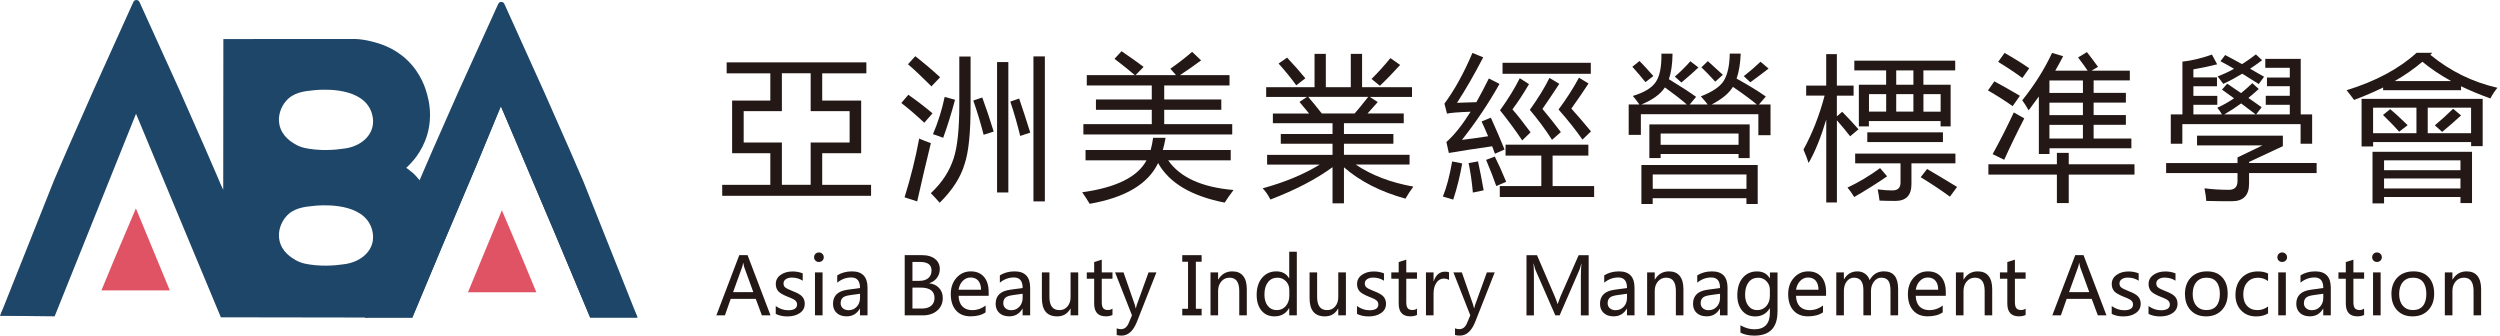 <?xml version="1.0" encoding="UTF-8"?>
<svg xmlns="http://www.w3.org/2000/svg" id="uuid-1c1a8c3d-e8ee-49dd-a600-dff8c168dfea" viewBox="0 0 562.78 75.57">
  <defs>
    <style>.uuid-30c33f0d-7a0e-42cf-9a1e-415f15071871{fill:#df5364;}.uuid-1aac0d45-b200-4161-946e-1cfe65c85de0{fill:#231815;}.uuid-b1bf6e5e-b234-4e05-a643-71b66d36eda1{fill:#1e4669;}</style>
  </defs>
  <g id="uuid-af3823db-cc62-4fec-9422-814bb8328c7e">
    <path class="uuid-b1bf6e5e-b234-4e05-a643-71b66d36eda1" d="M97.31,45.24c-.55-1.35-1.15-2.41-1.6-3.12-.4-.52-.78-.98-1.11-1.39-.05-.06-.1-.12-.14-.17-.68-.81-1.2-1.35-1.44-1.56-.27-.23-.59-.48-.59-.48-.33-.27-.66-.52-.98-.75,1.12-1,3.53-3.43,4.71-7.4,1.26-4.26.36-7.77,0-9.1-.34-1.25-1.34-4.75-4.54-7.79-3.01-2.85-6.31-3.73-7.93-4.14-1.44-.37-2.68-.51-3.58-.56-9.95,0-19.89.01-29.83.01-.01,11.31-.02,22.62-.03,33.93-.15-.27-.29-.56-.44-.84v-.02c-3.83-7.27-8.83-15.05-15.43-22.71-1.36-1.58-2.72-3.08-4.09-4.51-.74,1.32-1.48,2.64-2.22,3.97C18.34,36.02,9.04,53.4.16,70.76c-.05.1-.11.21-.16.31,4.1.05,8.2.09,12.3.14,6.1-15.2,12.21-30.4,18.32-45.6,6.36,15.27,12.73,30.55,19.1,45.82,10.82.02,21.64.04,32.47.05h.18c2.03-.29,5.89-1.16,9.53-4.08,4.3-3.45,5.81-7.69,6.11-8.57,2.14-6.35,0-11.86-.7-13.59ZM64.37,22.76c1.67-1.96,4.04-2.23,6.3-2.45,1.01-.1,9.84-.98,12.56,4.06.15.28,1.23,2.29.52,4.55-.76,2.44-3.29,4.21-6.46,4.55-.92.14-2.2.28-3.73.3-.67,0-1.53.01-2.57-.1-1.69-.19-3.06-.33-4.56-1.22-.81-.48-2.97-1.76-3.52-4.35-.43-2.04.35-4.05,1.46-5.34ZM77.29,59.5c-.92.14-2.2.28-3.73.3-.67,0-1.53.01-2.57-.1-1.69-.19-3.06-.33-4.56-1.22-.81-.48-2.97-1.76-3.52-4.35-.43-2.04.35-4.05,1.46-5.34,1.67-1.96,4.04-2.23,6.3-2.45,1.01-.1,9.84-.98,12.56,4.06.15.28,1.23,2.29.52,4.55-.76,2.44-3.29,4.21-6.46,4.55Z"></path>
    <path class="uuid-30c33f0d-7a0e-42cf-9a1e-415f15071871" d="M38.21,65.37h-15.38c1.67-4.1,4.18-10.09,7.55-17.96.06-.14.12-.29.18-.44l.03-.06c2.22,5.39,4.45,10.79,6.69,16.18.31.76.63,1.51.94,2.27Z"></path>
    <path class="uuid-b1bf6e5e-b234-4e05-a643-71b66d36eda1" d="M61.38,71.06h-10.64c-3.9-9.39-8.71-20.81-14.42-34.26-.01-.03-.03-.07-.04-.1-1.83-4.41-3.65-8.82-5.47-13.23l-.03.06c-.06.15-.13.29-.18.44-.38.89-.75,1.75-1.1,2.59-.54,1.25-1.04,2.45-1.53,3.59-.09.21-.18.42-.27.63-.06.14-.12.29-.18.43-6.77,15.89-12.37,29.17-16.8,39.84H.08c.07-.35.28-.92.63-1.7l11.51-28.9c.97-2.33,3.91-9.05,8.83-20.15,2.99-6.61,5.97-13.22,8.96-19.83.29-.63,1.11-.63,1.4,0,3,6.61,6,13.22,9,19.83,4.92,11.1,7.86,17.82,8.83,20.15l3.23,8.1,8.28,20.8c.34.79.55,1.36.63,1.7Z"></path>
    <path class="uuid-b1bf6e5e-b234-4e05-a643-71b66d36eda1" d="M143.49,71.48h-10.64c-4.43-10.67-10.03-23.95-16.8-39.84-.06-.14-.12-.28-.18-.43-.09-.21-.18-.42-.27-.63-.48-1.15-.99-2.34-1.53-3.59-.36-.84-.73-1.7-1.11-2.59-.06-.14-.12-.29-.18-.44l-.03-.06c-1.82,4.41-3.64,8.82-5.47,13.23-.01.03-.03.06-.04.1-5.71,13.44-10.52,24.86-14.42,34.26h-10.64c.07-.35.28-.92.63-1.7l8.28-20.8,2.66-6.68c3.82-7.28,8.83-15.07,15.43-22.73,1.36-1.58,2.72-3.08,4.09-4.51.74,1.32,1.49,2.64,2.23,3.97,9.73,17.42,19.03,34.81,27.92,52.17.03.11.06.2.07.28Z"></path>
    <path class="uuid-30c33f0d-7a0e-42cf-9a1e-415f15071871" d="M105.36,65.79h15.38c-1.67-4.1-4.18-10.09-7.55-17.96-.06-.14-.12-.29-.18-.44l-.03-.06c-2.22,5.39-4.45,10.79-6.69,16.18-.31.76-.63,1.51-.94,2.27Z"></path>
    <path class="uuid-b1bf6e5e-b234-4e05-a643-71b66d36eda1" d="M143.49,71.48h-10.64c-4.43-10.67-10.03-23.95-16.8-39.84-.06-.14-.12-.28-.18-.43-.09-.21-.18-.42-.27-.63-.48-1.15-.99-2.34-1.53-3.59-.36-.84-.73-1.7-1.11-2.59-.06-.14-.12-.29-.18-.44l-.03-.06c-1.82,4.41-3.64,8.82-5.47,13.23-.01.03-.03.06-.04.1-5.71,13.44-10.52,24.86-14.42,34.26h-10.64c.07-.35.28-.92.63-1.7l8.28-20.8,2.66-6.68.57-1.43c.97-2.33,3.91-9.05,8.83-20.15,3-6.61,6-13.22,9-19.83.29-.63,1.11-.63,1.4,0,2.99,6.61,5.97,13.22,8.96,19.83,4.92,11.1,7.86,17.82,8.83,20.15l11.51,28.9c.26.61.45,1.08.55,1.42.03.11.06.2.07.28Z"></path>
    <path class="uuid-1aac0d45-b200-4161-946e-1cfe65c85de0" d="M162.58,41.61h10.83v-7.12h-8.6v-11.85h8.6v-6.13h-9.83v-2.47h31.45v2.47h-9.94v6.13h8.77v11.85h-8.77v7.12h11v2.47h-33.51v-2.47ZM191.26,32.08v-7.06h-8.77v-8.53h-6.48v8.53h-8.6v7.06h8.6v9.52h6.48v-9.52h8.77Z"></path>
    <path class="uuid-1aac0d45-b200-4161-946e-1cfe65c85de0" d="M204.47,21.33c1.87,1.3,3.69,2.69,5.45,4.18-.75.87-1.37,1.58-1.85,2.12-1.69-1.6-3.42-3.08-5.17-4.45l1.58-1.85ZM206.91,31.19c.85.37,1.72.71,2.64,1.03-1.01,4.09-2.03,8.46-3.08,13.12l-2.84-.92c1.37-4.41,2.47-8.81,3.29-13.22ZM206.05,12.66c1.96,1.53,3.83,3.11,5.58,4.73-.71.75-1.36,1.44-1.95,2.05-2.19-2.19-3.95-3.85-5.28-4.97l1.64-1.82ZM215.95,12.73h2.54v10.72c.02,6.26-.42,10.74-1.34,13.46-.89,3.01-2.76,5.92-5.62,8.73-.59-.69-1.26-1.4-1.99-2.16,2.49-2.31,4.2-4.92,5.14-7.84.84-2.53,1.27-6.55,1.27-12.06v-10.86ZM212.66,21.81l2.33.65c-.85,3.17-1.74,6.03-2.67,8.56-.69-.27-1.45-.55-2.3-.82,1.14-2.65,2.02-5.45,2.64-8.39ZM219.1,22.63l2.02-.68c.89,2.4,1.75,4.96,2.57,7.67l-2.26.72c-.68-2.65-1.46-5.22-2.33-7.71ZM224.45,13.97h2.54v29.35h-2.54V13.97ZM227.43,22.87l1.99-.69c.84,2.47,1.68,5.02,2.5,7.67l-2.26.75c-.64-2.63-1.38-5.21-2.23-7.74ZM232.64,12.7h2.57v32.64h-2.57V12.7Z"></path>
    <path class="uuid-1aac0d45-b200-4161-946e-1cfe65c85de0" d="M277.68,42.77c-.87,1.16-1.53,2.11-1.99,2.84-7.5-1.47-12.5-4.44-14.99-8.91-2.23,4.71-7.36,7.77-15.4,9.18-.46-.78-1.02-1.64-1.68-2.6,7.67-1.06,12.5-3.46,14.47-7.19h-13.72v-2.33h14.66c.23-.8.41-1.71.55-2.74h2.81c-.18,1-.39,1.92-.62,2.74h15.28v2.33h-14.08c2.67,3.85,7.57,6.07,14.7,6.68ZM243.9,27.94h15.38v-3.22h-12.57v-2.33h12.57v-3.15h-14.63v-2.33h10.81c-1.18-1.02-2.7-2.24-4.57-3.67l1.58-1.71c1.99,1.35,3.64,2.52,4.97,3.53l-1.82,1.85h9.11l-1.27-1.44c1.8-1.26,3.44-2.52,4.9-3.8l2.02,1.92c-1.46,1.1-3.04,2.2-4.75,3.32h11.15v2.33h-14.7v3.15h12.85v2.33h-12.85v3.22h15.31v2.33h-33.51v-2.33Z"></path>
    <path class="uuid-1aac0d45-b200-4161-946e-1cfe65c85de0" d="M310.15,22.97c-.82.91-1.59,1.77-2.3,2.57h8.15v2.19h-13.46v2.43h11.13v2.19h-11.13v2.5h14.77v2.19h-12.13c3.54,2.4,7.87,4.05,12.98,4.97-.68.94-1.28,1.84-1.78,2.71-5.6-1.55-10.21-3.9-13.84-7.06v8.12h-2.57v-8.15c-3.63,2.67-8.29,5.1-13.98,7.29-.53-1.03-1.11-1.87-1.75-2.53,4.96-1.35,9.24-3.13,12.85-5.34h-11.85v-2.19h14.73v-2.5h-11.65v-2.19h11.65v-2.43h-13.43v-2.19h8.15c-.69-.84-1.41-1.71-2.16-2.6l1.68-1.13h-9.18v-2.19h10.89v-7.5h2.54v7.5h5.62v-7.5h2.54v7.5h11.24v2.19h-9.49l1.78,1.16ZM287.82,14.31l1.92-1.34c1.71,1.83,3.08,3.38,4.11,4.66l-2.05,1.58c-1.05-1.48-2.38-3.12-3.97-4.9ZM294.5,21.81c.68.78,1.7,2.02,3.05,3.73h7.4c.82-.94,1.84-2.18,3.05-3.73h-13.5ZM308.75,17.77c1.37-1.35,2.79-2.91,4.25-4.69l2.19,1.54c-1.58,1.74-3.09,3.3-4.56,4.69l-1.88-1.54Z"></path>
    <path class="uuid-1aac0d45-b200-4161-946e-1cfe65c85de0" d="M329.16,36.78c-.48,2.79-1.15,5.5-2.02,8.15l-2.33-.68c.82-2.01,1.52-4.65,2.09-7.91l2.26.45ZM328,23.14c1.21-.04,2.66-.09,4.35-.14.91-1.62,1.85-3.4,2.81-5.34l2.4,1.23c-2.51,4.45-5.33,8.65-8.46,12.6,1.76-.21,3.72-.48,5.89-.82-.46-1.12-.95-2.23-1.47-3.32l2.09-.86c1.26,2.79,2.28,5.17,3.08,7.16l-2.16.96c-.21-.55-.41-1.11-.62-1.68-3.86.55-7.11,1.05-9.76,1.51l-.55-2.47c1.74-1.53,3.55-3.8,5.45-6.82-2.95.11-4.72.26-5.31.44l-.58-2.26c2.28-3.08,4.38-6.88,6.3-11.41l2.43.99c-2.08,4-4.04,7.4-5.89,10.21ZM332.72,36.33c.43,2.01.86,4.18,1.27,6.51l-2.43.51c-.21-2.4-.53-4.61-.96-6.64l2.12-.38ZM336.49,35.23c.78,1.53,1.63,3.42,2.57,5.69l-2.23.96c-.55-1.6-1.31-3.56-2.29-5.89l1.95-.75ZM337.62,41.88h9.35v-6.85h-8.05v-2.47h18.64v2.47h-8.05v6.85h9.35v2.47h-21.24v-2.47ZM342.11,17.6l2.09,1.34c-1.26,2.15-2.5,4.04-3.73,5.68,1.05,1.19,2.41,2.91,4.08,5.17l-1.88,1.82c-1.55-2.31-3.22-4.57-5-6.78,1.85-2.56,3.33-4.97,4.45-7.23ZM338.24,14.14h19.87v2.47h-19.87v-2.47ZM348.79,17.53l2.23,1.34c-1.3,1.99-2.57,3.87-3.8,5.65,1.39,1.67,2.78,3.4,4.15,5.21l-1.99,1.75c-1.44-2.26-3.11-4.51-5-6.75,1.9-2.65,3.37-5.05,4.42-7.19ZM355.44,17.49l2.16,1.3c-1.19,1.83-2.48,3.71-3.87,5.65,1.26,1.39,2.73,3.11,4.42,5.14l-1.92,1.85c-1.44-2.08-3.23-4.34-5.38-6.78,1.74-2.33,3.27-4.71,4.59-7.16Z"></path>
    <path class="uuid-1aac0d45-b200-4161-946e-1cfe65c85de0" d="M366.64,23.52h2.4c-.5-.73-.99-1.37-1.47-1.92,2.58-.78,4.31-1.83,5.17-3.15.89-1.28,1.31-3.4,1.27-6.37h2.5c-.02,2.31-.3,4.22-.82,5.75,2.56,1.55,4.6,2.88,6.13,3.97l-1.44,1.71h4.04c-.46-.59-.97-1.2-1.54-1.82,2.58-1,4.28-2.15,5.11-3.42.89-1.39,1.36-3.46,1.4-6.2h2.47c-.09,2.21-.4,4.09-.93,5.62,2.72,1.51,4.91,2.85,6.58,4.04l-1.54,1.78h2.6v6.92h-2.74v-4.73h-26.45v4.66h-2.74v-6.85ZM367.46,15.03l1.61-1.3c.66.64,1.7,1.77,3.12,3.39l-1.78,1.37c-1.03-1.28-2.01-2.43-2.95-3.46ZM369.48,23.52h10.24c-1.3-1.14-2.95-2.42-4.93-3.84-1.03,1.55-2.8,2.83-5.31,3.84ZM369.51,37.15h26.17v8.77h-2.54v-1.3h-21.1v1.3h-2.54v-8.77ZM371.29,28.01h22.58v7.57h-2.5v-.92h-17.54v.92h-2.54v-7.57ZM393.15,39.28h-21.1v3.22h21.1v-3.22ZM391.37,30.06h-17.54v2.53h17.54v-2.53ZM377.02,17.25c1.28-1.1,2.44-2.25,3.5-3.46l1.82,1.4c-1.05,1-2.33,2.13-3.84,3.39l-1.47-1.34ZM383.01,15.16l1.44-1.4c.69.62,1.82,1.64,3.39,3.08l-1.71,1.54c-1.39-1.51-2.43-2.58-3.12-3.22ZM385.31,23.52h10.17c-1.28-1.07-3.07-2.4-5.38-3.97-.89,1.46-2.49,2.79-4.8,3.97ZM392.54,17.15c1.35-1.05,2.6-2.13,3.77-3.25l1.82,1.54c-1.14.89-2.51,1.92-4.11,3.08l-1.47-1.37Z"></path>
    <path class="uuid-1aac0d45-b200-4161-946e-1cfe65c85de0" d="M406.58,19.27h4.52v-7.09h2.4v7.09h3.77v2.26h-3.77v4.66l1.2-1.03c1.3,1.32,2.52,2.64,3.67,3.94l-1.88,1.58c-.82-1.07-1.82-2.27-2.98-3.6v18.49h-2.4v-18.67c-1.19,4-2.51,7.26-3.97,9.79-.32-.98-.71-1.99-1.16-3.01,2.01-3.68,3.6-7.73,4.76-12.16h-4.15v-2.26ZM415.9,42.22c2.54-1.19,4.98-2.65,7.33-4.38l1.58,1.85c-2.35,1.62-4.82,3.17-7.4,4.66-.55-.87-1.05-1.58-1.51-2.12ZM418.46,19.07h6.13v-3.22h-7.16v-2.19h22.71v2.19h-7.16v3.22h6.13v9.38h-2.26v-1.2h-16.14v1.2h-2.26v-9.38ZM417.61,34.58h22.58v2.19h-9.9v4.69c0,2.51-1.21,3.77-3.63,3.77-1.14,0-2.33-.02-3.56-.07-.09-.78-.23-1.62-.41-2.53,1.21.16,2.31.24,3.29.24,1.23,0,1.85-.58,1.85-1.75v-4.35h-10.21v-2.19ZM420.35,29.79h17.03v2.19h-17.03v-2.19ZM420.73,25.13h3.87v-3.94h-3.87v3.94ZM426.86,19.07h3.87v-3.22h-3.87v3.22ZM426.86,25.13h3.87v-3.94h-3.87v3.94ZM432.37,39.89l1.44-1.85c2.03,1.19,4.28,2.53,6.75,4.04l-1.61,2.19c-1.96-1.44-4.16-2.9-6.58-4.38ZM436.86,21.19h-3.87v3.94h3.87v-3.94Z"></path>
    <path class="uuid-1aac0d45-b200-4161-946e-1cfe65c85de0" d="M447.51,20.37l1.44-2.06c1.78.96,3.7,2.04,5.76,3.25l-1.64,2.33c-1.71-1.21-3.56-2.39-5.55-3.53ZM447.61,36.98h15.42v-2.57h2.67v2.57h14.8v2.33h-14.8v6.4h-2.67v-6.4h-15.42v-2.33ZM448.57,34.69c1.73-3.15,3.32-6.28,4.76-9.38.8.48,1.59.92,2.36,1.34-1.64,3.17-3.15,6.28-4.52,9.32l-2.6-1.27ZM449.81,13.93l1.44-2.02c2.21,1.26,4.06,2.41,5.55,3.46l-1.54,2.19c-1.71-1.26-3.53-2.47-5.45-3.63ZM455.22,22.6c2.81-3.52,5.05-7.08,6.72-10.69l2.5.75c-.57,1.1-1.16,2.18-1.78,3.25h7.3c-.66-.96-1.38-1.95-2.16-2.98l1.99-1.2c.91,1.16,1.75,2.27,2.5,3.32l-1.47.86h8.63v2.19h-8.15v2.81h7.26v2.19h-7.26v2.81h7.26v2.19h-7.26v3.08h8.5v2.19h-18.43v1.3h-2.4v-12.95c-.75,1.05-1.52,2.09-2.3,3.12-.48-.87-.96-1.62-1.44-2.26ZM461.35,20.92h7.54v-2.81h-7.54v2.81ZM461.35,25.92h7.54v-2.81h-7.54v2.81ZM461.35,31.19h7.54v-3.08h-7.54v3.08Z"></path>
    <path class="uuid-1aac0d45-b200-4161-946e-1cfe65c85de0" d="M487.62,36.71h16.07v-1.27l5.62-2.71h-14.73v-2.19h19.32v2.36l-7.61,3.56v.24h15.21v2.26h-15.21v2.4c0,2.63-1.29,3.94-3.87,3.94-1.87,0-3.79-.02-5.76-.07-.04-.75-.18-1.7-.41-2.84,1.78.23,3.62.34,5.52.34,1.28,0,1.92-.66,1.92-1.99v-1.78h-16.07v-2.26ZM488.65,25.75h2.64v-11.88c2.03-.21,4.25-.73,6.65-1.58l1.17,2.19c-2.03.5-3.81.88-5.35,1.13v1.82h5.31v1.99h-5.31v2.16h5.38v2.02h-5.38v2.16h6.44c-.34-.57-.7-1.07-1.06-1.51,1.28-.57,2.54-1.28,3.77-2.12-.89-.66-1.79-1.31-2.71-1.95l1.17-1.34c1.14.78,2.18,1.48,3.12,2.12.84-.69,1.69-1.43,2.54-2.23l1.44,1.3c-.78.71-1.55,1.38-2.33,2.02,1.19.82,2.18,1.52,2.98,2.09l-1.23,1.61h7.57v-2.16h-5.41v-2.02h5.41v-2.16h-5.14v-1.95h5.14v-2.19h-5.52v-2.02h7.98v12.5h2.57v6.61h-2.6v-4.42h-26.62v4.42h-2.6v-6.61ZM499.85,13.79l1.06-1.4c.98.5,2.25,1.19,3.8,2.05,1.05-.66,2.09-1.39,3.12-2.19l1.4,1.3c-.89.68-1.79,1.32-2.71,1.92.96.55,2.01,1.15,3.15,1.81l-1.2,1.64c-1.3-.84-2.54-1.62-3.7-2.33-1.39.84-2.82,1.61-4.28,2.29-.46-.59-.88-1.15-1.27-1.68,1.23-.46,2.47-1.03,3.7-1.71-1.1-.64-2.12-1.21-3.08-1.71ZM500.71,25.75h7.06c-1.07-.82-2.16-1.64-3.26-2.47-1.28.94-2.55,1.76-3.8,2.47Z"></path>
    <path class="uuid-1aac0d45-b200-4161-946e-1cfe65c85de0" d="M547.54,11.88l-.45.45c4.48,3.68,9.51,6.15,15.11,7.43-.59.71-1.12,1.51-1.58,2.4-2.35-.84-4.56-1.76-6.61-2.74v.89h-17.54v-.62c-2.03,1-4.21,1.94-6.54,2.81-.46-.64-1.02-1.37-1.68-2.19,6.53-2.01,11.79-4.82,15.76-8.43h3.53ZM531.61,22.25h27.27v10.65h-2.6v-.92h-22.06v.99h-2.6v-10.72ZM534.07,34.17h22.41v11.54h-2.6v-1.37h-17.2v1.44h-2.6v-11.61ZM534.21,29.99h9.76v-5.75h-9.76v5.75ZM536.44,25.88l1.61-1.3c.98.78,2.29,1.98,3.94,3.6l-1.92,1.47c-.8-.94-2.01-2.19-3.63-3.77ZM553.88,36.09h-17.2v2.23h17.2v-2.23ZM536.68,42.43h17.2v-2.26h-17.2v2.26ZM545.31,13.9c-1.85,1.58-3.93,3.03-6.24,4.35h12.71c-2.4-1.32-4.56-2.77-6.48-4.35ZM556.27,24.24h-9.76v5.75h9.76v-5.75ZM548.12,28.21c1.44-1.21,2.81-2.45,4.11-3.73l1.78,1.51c-1.55,1.42-2.97,2.65-4.25,3.7l-1.64-1.47Z"></path>
    <path class="uuid-1aac0d45-b200-4161-946e-1cfe65c85de0" d="M173.44,70.99h-1.93l-1.38-3.71h-5.64l-1.3,3.71h-1.93l5.16-13.55h1.87l5.16,13.55ZM169.58,65.76l-2.05-5.63c-.06-.18-.13-.5-.21-.94h-.04c-.06.41-.14.72-.22.94l-2.03,5.63h4.55Z"></path>
    <path class="uuid-1aac0d45-b200-4161-946e-1cfe65c85de0" d="M174.64,68.9c.86.62,1.79.94,2.79.94,1.33,0,2-.44,2-1.31,0-.37-.15-.68-.44-.92-.29-.24-.88-.53-1.78-.86-1.07-.43-1.77-.86-2.09-1.28-.32-.42-.48-.93-.48-1.53,0-.86.36-1.54,1.09-2.06.73-.52,1.62-.77,2.68-.77.82,0,1.59.14,2.29.43v1.65c-.72-.47-1.54-.7-2.46-.7-.55,0-.99.12-1.34.36-.34.24-.52.55-.52.94s.12.69.37.9c.25.22.8.49,1.65.83,1.08.4,1.81.82,2.19,1.25.38.43.57.97.57,1.6,0,.89-.36,1.58-1.09,2.09-.73.51-1.67.77-2.82.77-1,0-1.88-.19-2.62-.57v-1.75Z"></path>
    <path class="uuid-1aac0d45-b200-4161-946e-1cfe65c85de0" d="M183.26,57.91c0-.3.1-.56.31-.77s.46-.31.77-.31.57.1.78.31c.21.2.32.46.32.77s-.11.56-.32.76c-.21.2-.47.3-.78.3s-.57-.1-.77-.3-.31-.45-.31-.76ZM183.46,70.99v-9.67h1.71v9.67h-1.71Z"></path>
    <path class="uuid-1aac0d45-b200-4161-946e-1cfe65c85de0" d="M188.46,61.99c.96-.6,2.07-.9,3.33-.9,2.33,0,3.5,1.22,3.5,3.67v6.23h-1.7v-1.5h-.04c-.67,1.15-1.66,1.72-2.96,1.72-.94,0-1.69-.25-2.24-.76-.55-.51-.83-1.19-.83-2.06,0-1.81,1.07-2.86,3.21-3.16l2.87-.4c0-1.58-.65-2.37-1.96-2.37-1.16,0-2.22.39-3.17,1.17v-1.65ZM191.33,66.45c-.79.1-1.34.3-1.64.59-.3.29-.45.7-.45,1.22,0,.46.16.84.49,1.13.33.29.76.44,1.29.44.75,0,1.36-.26,1.85-.79.48-.52.73-1.18.73-1.98v-.93l-2.26.31Z"></path>
    <path class="uuid-1aac0d45-b200-4161-946e-1cfe65c85de0" d="M203.66,70.99v-13.55h3.98c1.19,0,2.14.28,2.85.85.71.57,1.07,1.32,1.07,2.26,0,.75-.21,1.41-.63,1.98s-1,.98-1.74,1.22v.03c.92.1,1.66.45,2.21,1.05s.83,1.34.83,2.25c0,1.17-.42,2.11-1.25,2.83s-1.91,1.08-3.21,1.08h-4.08ZM205.4,58.98v4.24h1.59c.85,0,1.51-.21,1.99-.62s.72-.98.72-1.71c0-1.28-.85-1.92-2.55-1.92h-1.75ZM205.4,64.74v4.72h2.1c.92,0,1.62-.21,2.12-.63.5-.42.75-1.01.75-1.76,0-1.55-1.05-2.33-3.16-2.33h-1.81Z"></path>
    <path class="uuid-1aac0d45-b200-4161-946e-1cfe65c85de0" d="M222.56,66.59h-6.77c.03,1.03.31,1.83.85,2.39.54.56,1.29.84,2.25.84,1.08,0,2.08-.35,2.98-1.04v1.53c-.85.6-1.98.9-3.38.9s-2.49-.44-3.28-1.33-1.18-2.12-1.18-3.69c0-1.48.43-2.7,1.29-3.66.86-.96,1.93-1.44,3.21-1.44s2.25.41,2.96,1.22c.71.81,1.07,1.95,1.07,3.42v.87ZM220.84,65.22c0-.87-.21-1.55-.62-2.03-.41-.48-.98-.72-1.72-.72-.68,0-1.27.25-1.77.76-.5.51-.81,1.17-.94,1.99h5.05Z"></path>
    <path class="uuid-1aac0d45-b200-4161-946e-1cfe65c85de0" d="M225.07,61.99c.96-.6,2.07-.9,3.33-.9,2.33,0,3.5,1.22,3.5,3.67v6.23h-1.7v-1.5h-.04c-.67,1.15-1.66,1.72-2.96,1.72-.94,0-1.69-.25-2.24-.76-.55-.51-.83-1.19-.83-2.06,0-1.81,1.07-2.86,3.21-3.16l2.87-.4c0-1.58-.65-2.37-1.96-2.37-1.16,0-2.22.39-3.17,1.17v-1.65ZM227.94,66.45c-.79.1-1.34.3-1.64.59-.3.29-.45.7-.45,1.22,0,.46.16.84.49,1.13.33.29.76.44,1.29.44.75,0,1.36-.26,1.85-.79.48-.52.73-1.18.73-1.98v-.93l-2.26.31Z"></path>
    <path class="uuid-1aac0d45-b200-4161-946e-1cfe65c85de0" d="M242.72,70.99h-1.72v-1.52h-.04c-.65,1.17-1.64,1.75-2.98,1.75-2.29,0-3.44-1.37-3.44-4.11v-5.79h1.7v5.54c0,1.97.75,2.95,2.26,2.95.75,0,1.35-.28,1.81-.83.46-.55.69-1.25.69-2.09v-5.57h1.72v9.67Z"></path>
    <path class="uuid-1aac0d45-b200-4161-946e-1cfe65c85de0" d="M250.42,70.9c-.37.2-.88.31-1.51.31-1.73,0-2.6-.96-2.6-2.88v-5.59h-1.66v-1.42h1.66v-2.33l1.71-.54v2.87h2.41v1.42h-2.41v5.28c0,.64.11,1.09.32,1.36.22.27.58.41,1.08.41.38,0,.72-.11,1.01-.32v1.43Z"></path>
    <path class="uuid-1aac0d45-b200-4161-946e-1cfe65c85de0" d="M260.32,61.32l-4.39,11.13c-.82,2.06-1.97,3.1-3.46,3.1-.43,0-.79-.05-1.09-.14v-1.5c.33.13.65.19.96.19.78,0,1.36-.46,1.74-1.36l.74-1.76-3.8-9.66h1.9l2.53,7.27.21.8h.04c.04-.18.1-.44.21-.78l2.64-7.29h1.76Z"></path>
    <path class="uuid-1aac0d45-b200-4161-946e-1cfe65c85de0" d="M270.5,58.92h-1.3v10.59h1.3v1.48h-4.36v-1.48h1.3v-10.59h-1.3v-1.48h4.36v1.48Z"></path>
    <path class="uuid-1aac0d45-b200-4161-946e-1cfe65c85de0" d="M280.68,70.99h-1.71v-5.5c0-1.99-.73-2.98-2.18-2.98-.75,0-1.37.28-1.85.84-.48.56-.73,1.27-.73,2.12v5.52h-1.71v-9.67h1.71v1.6h.04c.73-1.22,1.79-1.83,3.17-1.83,1.06,0,1.87.34,2.42,1.02.55.68.83,1.67.83,2.97v5.91Z"></path>
    <path class="uuid-1aac0d45-b200-4161-946e-1cfe65c85de0" d="M291.93,70.99h-1.71v-1.61h-.04c-.71,1.22-1.8,1.84-3.29,1.84-1.22,0-2.2-.44-2.92-1.31s-1.08-2.05-1.08-3.53c0-1.6.41-2.88,1.22-3.84s1.88-1.45,3.2-1.45,2.27.51,2.87,1.54h.04v-5.96h1.71v14.32ZM290.23,65.24c0-.78-.25-1.42-.77-1.95-.51-.52-1.14-.78-1.88-.78-.91,0-1.63.34-2.15,1.02-.53.68-.79,1.6-.79,2.78,0,1.08.25,1.93.76,2.56.5.63,1.18.94,2.02.94s1.5-.31,2.03-.92c.52-.62.79-1.38.79-2.3v-1.35Z"></path>
    <path class="uuid-1aac0d45-b200-4161-946e-1cfe65c85de0" d="M302.98,70.99h-1.72v-1.52h-.04c-.65,1.17-1.64,1.75-2.98,1.75-2.29,0-3.44-1.37-3.44-4.11v-5.79h1.7v5.54c0,1.97.75,2.95,2.26,2.95.75,0,1.35-.28,1.81-.83.46-.55.69-1.25.69-2.09v-5.57h1.72v9.67Z"></path>
    <path class="uuid-1aac0d45-b200-4161-946e-1cfe65c85de0" d="M305.49,68.9c.86.62,1.79.94,2.79.94,1.33,0,2-.44,2-1.31,0-.37-.15-.68-.44-.92-.29-.24-.88-.53-1.78-.86-1.07-.43-1.77-.86-2.09-1.28-.32-.42-.48-.93-.48-1.53,0-.86.36-1.54,1.09-2.06.73-.52,1.62-.77,2.68-.77.82,0,1.59.14,2.29.43v1.65c-.72-.47-1.54-.7-2.46-.7-.55,0-.99.12-1.34.36-.34.24-.52.55-.52.94s.12.69.37.9c.25.22.8.49,1.65.83,1.08.4,1.81.82,2.19,1.25.38.43.57.97.57,1.6,0,.89-.36,1.58-1.09,2.09-.73.51-1.67.77-2.82.77-1,0-1.88-.19-2.62-.57v-1.75Z"></path>
    <path class="uuid-1aac0d45-b200-4161-946e-1cfe65c85de0" d="M318.97,70.9c-.37.2-.88.31-1.51.31-1.73,0-2.6-.96-2.6-2.88v-5.59h-1.66v-1.42h1.66v-2.33l1.71-.54v2.87h2.41v1.42h-2.41v5.28c0,.64.11,1.09.32,1.36.22.27.58.41,1.08.41.38,0,.72-.11,1.01-.32v1.43Z"></path>
    <path class="uuid-1aac0d45-b200-4161-946e-1cfe65c85de0" d="M326.18,63.02c-.29-.2-.68-.31-1.18-.31-.66,0-1.21.31-1.64.93-.43.62-.65,1.44-.65,2.45v4.9h-1.71v-9.67h1.71v1.97h.04c.49-1.42,1.33-2.13,2.54-2.13.39,0,.69.04.9.13v1.73Z"></path>
    <path class="uuid-1aac0d45-b200-4161-946e-1cfe65c85de0" d="M336.48,61.32l-4.39,11.13c-.82,2.06-1.97,3.1-3.46,3.1-.43,0-.79-.05-1.09-.14v-1.5c.33.13.65.19.96.19.78,0,1.36-.46,1.74-1.36l.74-1.76-3.8-9.66h1.9l2.53,7.27.21.8h.04c.04-.18.1-.44.21-.78l2.64-7.29h1.76Z"></path>
    <path class="uuid-1aac0d45-b200-4161-946e-1cfe65c85de0" d="M355.87,70.99v-8.97c0-.74.04-1.63.13-2.67h-.04c-.15.65-.29,1.11-.4,1.36l-4.47,10.28h-.97l-4.46-10.2c-.1-.23-.24-.71-.4-1.44h-.05c.06.63.09,1.54.09,2.75v8.9h-1.67v-13.55h2.37l4,9.29c.3.71.5,1.27.6,1.66h.06c.3-.83.52-1.4.64-1.7l4.07-9.25h2.26v13.55h-1.74Z"></path>
    <path class="uuid-1aac0d45-b200-4161-946e-1cfe65c85de0" d="M361.12,61.99c.96-.6,2.07-.9,3.33-.9,2.33,0,3.5,1.22,3.5,3.67v6.23h-1.7v-1.5h-.04c-.67,1.15-1.66,1.72-2.96,1.72-.94,0-1.69-.25-2.24-.76-.55-.51-.83-1.19-.83-2.06,0-1.81,1.07-2.86,3.21-3.16l2.87-.4c0-1.58-.65-2.37-1.96-2.37-1.16,0-2.22.39-3.17,1.17v-1.65ZM363.99,66.45c-.79.1-1.34.3-1.64.59-.3.29-.45.7-.45,1.22,0,.46.16.84.49,1.13.33.29.76.44,1.29.44.75,0,1.36-.26,1.85-.79.48-.52.73-1.18.73-1.98v-.93l-2.26.31Z"></path>
    <path class="uuid-1aac0d45-b200-4161-946e-1cfe65c85de0" d="M378.97,70.99h-1.71v-5.5c0-1.99-.73-2.98-2.18-2.98-.75,0-1.37.28-1.85.84-.48.56-.73,1.27-.73,2.12v5.52h-1.71v-9.67h1.71v1.6h.04c.73-1.22,1.79-1.83,3.17-1.83,1.06,0,1.87.34,2.42,1.02.55.68.83,1.67.83,2.97v5.91Z"></path>
    <path class="uuid-1aac0d45-b200-4161-946e-1cfe65c85de0" d="M382.06,61.99c.96-.6,2.07-.9,3.33-.9,2.33,0,3.5,1.22,3.5,3.67v6.23h-1.7v-1.5h-.04c-.67,1.15-1.66,1.72-2.96,1.72-.94,0-1.69-.25-2.24-.76-.55-.51-.83-1.19-.83-2.06,0-1.81,1.07-2.86,3.21-3.16l2.87-.4c0-1.58-.65-2.37-1.96-2.37-1.16,0-2.22.39-3.17,1.17v-1.65ZM384.93,66.45c-.79.1-1.34.3-1.64.59-.3.29-.45.7-.45,1.22,0,.46.16.84.49,1.13.33.29.76.44,1.29.44.75,0,1.36-.26,1.85-.79.48-.52.73-1.18.73-1.98v-.93l-2.26.31Z"></path>
    <path class="uuid-1aac0d45-b200-4161-946e-1cfe65c85de0" d="M400.13,70.18c0,3.58-1.74,5.37-5.21,5.37-1.2,0-2.24-.22-3.13-.67v-1.65c1.08.6,2.11.9,3.1.9,2.35,0,3.53-1.24,3.53-3.71v-1.02h-.04c-.73,1.22-1.83,1.83-3.29,1.83-1.21,0-2.18-.43-2.91-1.3s-1.09-2.02-1.09-3.46c0-1.65.4-2.96,1.21-3.92.8-.96,1.88-1.45,3.22-1.45s2.25.51,2.87,1.54h.04v-1.31h1.71v8.86ZM398.42,65.24c0-.75-.25-1.39-.75-1.92-.51-.54-1.13-.8-1.87-.8-.93,0-1.66.34-2.18,1.03-.52.69-.78,1.63-.78,2.82,0,1.03.25,1.86.75,2.49.5.64,1.17.95,1.99.95s1.52-.3,2.05-.91c.53-.61.79-1.38.79-2.31v-1.35Z"></path>
    <path class="uuid-1aac0d45-b200-4161-946e-1cfe65c85de0" d="M411.07,66.59h-6.77c.03,1.03.31,1.83.85,2.39.54.56,1.29.84,2.25.84,1.08,0,2.08-.35,2.98-1.04v1.53c-.85.6-1.98.9-3.38.9s-2.49-.44-3.28-1.33-1.18-2.12-1.18-3.69c0-1.48.43-2.7,1.29-3.66.86-.96,1.93-1.44,3.21-1.44s2.25.41,2.96,1.22c.71.81,1.07,1.95,1.07,3.42v.87ZM409.36,65.22c0-.87-.21-1.55-.62-2.03-.41-.48-.98-.72-1.72-.72-.68,0-1.27.25-1.77.76-.5.51-.81,1.17-.94,1.99h5.05Z"></path>
    <path class="uuid-1aac0d45-b200-4161-946e-1cfe65c85de0" d="M427.28,70.99h-1.71v-5.55c0-1.05-.16-1.8-.49-2.25-.33-.45-.86-.68-1.61-.68-.63,0-1.17.29-1.62.88-.45.59-.67,1.29-.67,2.09v5.51h-1.71v-5.73c0-1.84-.71-2.75-2.13-2.75-.65,0-1.19.28-1.62.84-.43.56-.64,1.27-.64,2.14v5.5h-1.71v-9.67h1.71v1.53h.04c.69-1.17,1.69-1.76,3.02-1.76.65,0,1.22.18,1.71.53.5.36.84.84,1.03,1.44.72-1.32,1.79-1.98,3.22-1.98,2.13,0,3.19,1.31,3.19,3.94v5.96Z"></path>
    <path class="uuid-1aac0d45-b200-4161-946e-1cfe65c85de0" d="M438.02,66.59h-6.77c.03,1.03.31,1.83.85,2.39.54.56,1.29.84,2.25.84,1.08,0,2.08-.35,2.98-1.04v1.53c-.85.6-1.98.9-3.38.9s-2.49-.44-3.28-1.33-1.18-2.12-1.18-3.69c0-1.48.43-2.7,1.29-3.66.86-.96,1.93-1.44,3.21-1.44s2.25.41,2.96,1.22c.71.81,1.07,1.95,1.07,3.42v.87ZM436.31,65.22c0-.87-.21-1.55-.62-2.03-.41-.48-.98-.72-1.72-.72-.68,0-1.27.25-1.77.76-.5.51-.81,1.17-.94,1.99h5.05Z"></path>
    <path class="uuid-1aac0d45-b200-4161-946e-1cfe65c85de0" d="M448.48,70.99h-1.71v-5.5c0-1.99-.73-2.98-2.18-2.98-.75,0-1.37.28-1.85.84-.48.56-.73,1.27-.73,2.12v5.52h-1.71v-9.67h1.71v1.6h.04c.73-1.22,1.79-1.83,3.17-1.83,1.06,0,1.87.34,2.42,1.02.55.68.83,1.67.83,2.97v5.91Z"></path>
    <path class="uuid-1aac0d45-b200-4161-946e-1cfe65c85de0" d="M455.98,70.9c-.37.2-.88.31-1.51.31-1.73,0-2.6-.96-2.6-2.88v-5.59h-1.66v-1.42h1.66v-2.33l1.71-.54v2.87h2.41v1.42h-2.41v5.28c0,.64.11,1.09.32,1.36.22.27.58.41,1.08.41.38,0,.72-.11,1.01-.32v1.43Z"></path>
    <path class="uuid-1aac0d45-b200-4161-946e-1cfe65c85de0" d="M474.18,70.99h-1.93l-1.38-3.71h-5.64l-1.3,3.71h-1.93l5.16-13.55h1.87l5.16,13.55ZM470.32,65.76l-2.05-5.63c-.06-.18-.13-.5-.21-.94h-.04c-.06.41-.14.72-.22.94l-2.03,5.63h4.55Z"></path>
    <path class="uuid-1aac0d45-b200-4161-946e-1cfe65c85de0" d="M475.38,68.9c.86.62,1.79.94,2.79.94,1.33,0,2-.44,2-1.31,0-.37-.15-.68-.44-.92-.29-.24-.88-.53-1.78-.86-1.07-.43-1.77-.86-2.09-1.28-.32-.42-.48-.93-.48-1.53,0-.86.36-1.54,1.09-2.06.73-.52,1.62-.77,2.68-.77.82,0,1.59.14,2.29.43v1.65c-.72-.47-1.54-.7-2.46-.7-.55,0-.99.12-1.34.36-.34.24-.52.55-.52.94s.12.69.37.9c.25.22.8.49,1.65.83,1.08.4,1.81.82,2.19,1.25.38.43.57.97.57,1.6,0,.89-.36,1.58-1.09,2.09-.73.51-1.67.77-2.82.77-1,0-1.88-.19-2.62-.57v-1.75Z"></path>
    <path class="uuid-1aac0d45-b200-4161-946e-1cfe65c85de0" d="M483.67,68.9c.86.62,1.79.94,2.79.94,1.33,0,2-.44,2-1.31,0-.37-.15-.68-.44-.92-.29-.24-.88-.53-1.78-.86-1.07-.43-1.77-.86-2.09-1.28-.32-.42-.48-.93-.48-1.53,0-.86.36-1.54,1.09-2.06.73-.52,1.62-.77,2.68-.77.82,0,1.59.14,2.29.43v1.65c-.72-.47-1.54-.7-2.46-.7-.55,0-.99.12-1.34.36-.34.24-.52.55-.52.94s.12.69.37.9c.25.22.8.49,1.65.83,1.08.4,1.81.82,2.19,1.25.38.43.57.97.57,1.6,0,.89-.36,1.58-1.09,2.09-.73.51-1.67.77-2.82.77-1,0-1.88-.19-2.62-.57v-1.75Z"></path>
    <path class="uuid-1aac0d45-b200-4161-946e-1cfe65c85de0" d="M491.85,66.26c0-1.6.45-2.86,1.34-3.78.89-.92,2.1-1.39,3.63-1.39s2.59.44,3.42,1.33,1.24,2.12,1.24,3.69-.44,2.76-1.32,3.7c-.88.94-2.06,1.41-3.54,1.41s-2.6-.46-3.46-1.36c-.86-.91-1.29-2.11-1.29-3.59ZM493.6,66.21c0,1.11.28,1.99.84,2.63.56.64,1.32.96,2.27.96s1.73-.31,2.24-.94c.51-.63.77-1.53.77-2.7s-.26-2.08-.77-2.71c-.51-.63-1.26-.94-2.24-.94s-1.72.33-2.28.99c-.56.66-.83,1.56-.83,2.71Z"></path>
    <path class="uuid-1aac0d45-b200-4161-946e-1cfe65c85de0" d="M510.57,70.56c-.74.44-1.63.67-2.68.67-1.4,0-2.52-.45-3.38-1.35s-1.28-2.06-1.28-3.49c0-1.59.46-2.86,1.38-3.83.92-.97,2.15-1.46,3.69-1.46.89,0,1.64.16,2.27.47v1.7c-.68-.5-1.44-.75-2.27-.75-.98,0-1.78.34-2.39,1.02s-.92,1.58-.92,2.72.29,1.99.87,2.61c.58.63,1.36.94,2.35.94.83,0,1.62-.27,2.36-.82v1.57Z"></path>
    <path class="uuid-1aac0d45-b200-4161-946e-1cfe65c85de0" d="M512.66,57.91c0-.3.1-.56.31-.77s.46-.31.77-.31.57.1.78.31c.21.2.32.46.32.77s-.11.56-.32.76c-.21.2-.47.3-.78.3s-.57-.1-.77-.3-.31-.45-.31-.76ZM512.86,70.99v-9.67h1.71v9.67h-1.71Z"></path>
    <path class="uuid-1aac0d45-b200-4161-946e-1cfe65c85de0" d="M517.86,61.99c.96-.6,2.07-.9,3.33-.9,2.33,0,3.5,1.22,3.5,3.67v6.23h-1.7v-1.5h-.04c-.67,1.15-1.66,1.72-2.96,1.72-.94,0-1.69-.25-2.24-.76-.55-.51-.83-1.19-.83-2.06,0-1.81,1.07-2.86,3.21-3.16l2.87-.4c0-1.58-.65-2.37-1.96-2.37-1.16,0-2.22.39-3.17,1.17v-1.65ZM520.73,66.45c-.79.1-1.34.3-1.64.59-.3.29-.45.7-.45,1.22,0,.46.16.84.49,1.13.33.29.76.44,1.29.44.75,0,1.36-.26,1.85-.79.48-.52.73-1.18.73-1.98v-.93l-2.26.31Z"></path>
    <path class="uuid-1aac0d45-b200-4161-946e-1cfe65c85de0" d="M532.18,70.9c-.37.2-.88.31-1.51.31-1.73,0-2.6-.96-2.6-2.88v-5.59h-1.66v-1.42h1.66v-2.33l1.71-.54v2.87h2.41v1.42h-2.41v5.28c0,.64.11,1.09.32,1.36.22.27.58.41,1.08.41.38,0,.72-.11,1.01-.32v1.43Z"></path>
    <path class="uuid-1aac0d45-b200-4161-946e-1cfe65c85de0" d="M534,57.91c0-.3.1-.56.31-.77s.46-.31.77-.31.57.1.78.31c.21.2.32.46.32.77s-.11.56-.32.76c-.21.2-.47.3-.78.3s-.57-.1-.77-.3-.31-.45-.31-.76ZM534.2,70.99v-9.67h1.71v9.67h-1.71Z"></path>
    <path class="uuid-1aac0d45-b200-4161-946e-1cfe65c85de0" d="M538.33,66.26c0-1.6.45-2.86,1.34-3.78.89-.92,2.1-1.39,3.63-1.39s2.59.44,3.42,1.33,1.24,2.12,1.24,3.69-.44,2.76-1.32,3.7c-.88.94-2.06,1.41-3.54,1.41s-2.6-.46-3.46-1.36c-.86-.91-1.29-2.11-1.29-3.59ZM540.08,66.21c0,1.11.28,1.99.84,2.63.56.64,1.32.96,2.27.96s1.73-.31,2.24-.94c.51-.63.77-1.53.77-2.7s-.26-2.08-.77-2.71c-.51-.63-1.26-.94-2.24-.94s-1.72.33-2.28.99c-.56.66-.83,1.56-.83,2.71Z"></path>
    <path class="uuid-1aac0d45-b200-4161-946e-1cfe65c85de0" d="M558.54,70.99h-1.71v-5.5c0-1.99-.73-2.98-2.18-2.98-.75,0-1.37.28-1.85.84-.48.56-.73,1.27-.73,2.12v5.52h-1.71v-9.67h1.71v1.6h.04c.73-1.22,1.79-1.83,3.17-1.83,1.06,0,1.87.34,2.42,1.02.55.68.83,1.67.83,2.97v5.91Z"></path>
  </g>
</svg>
